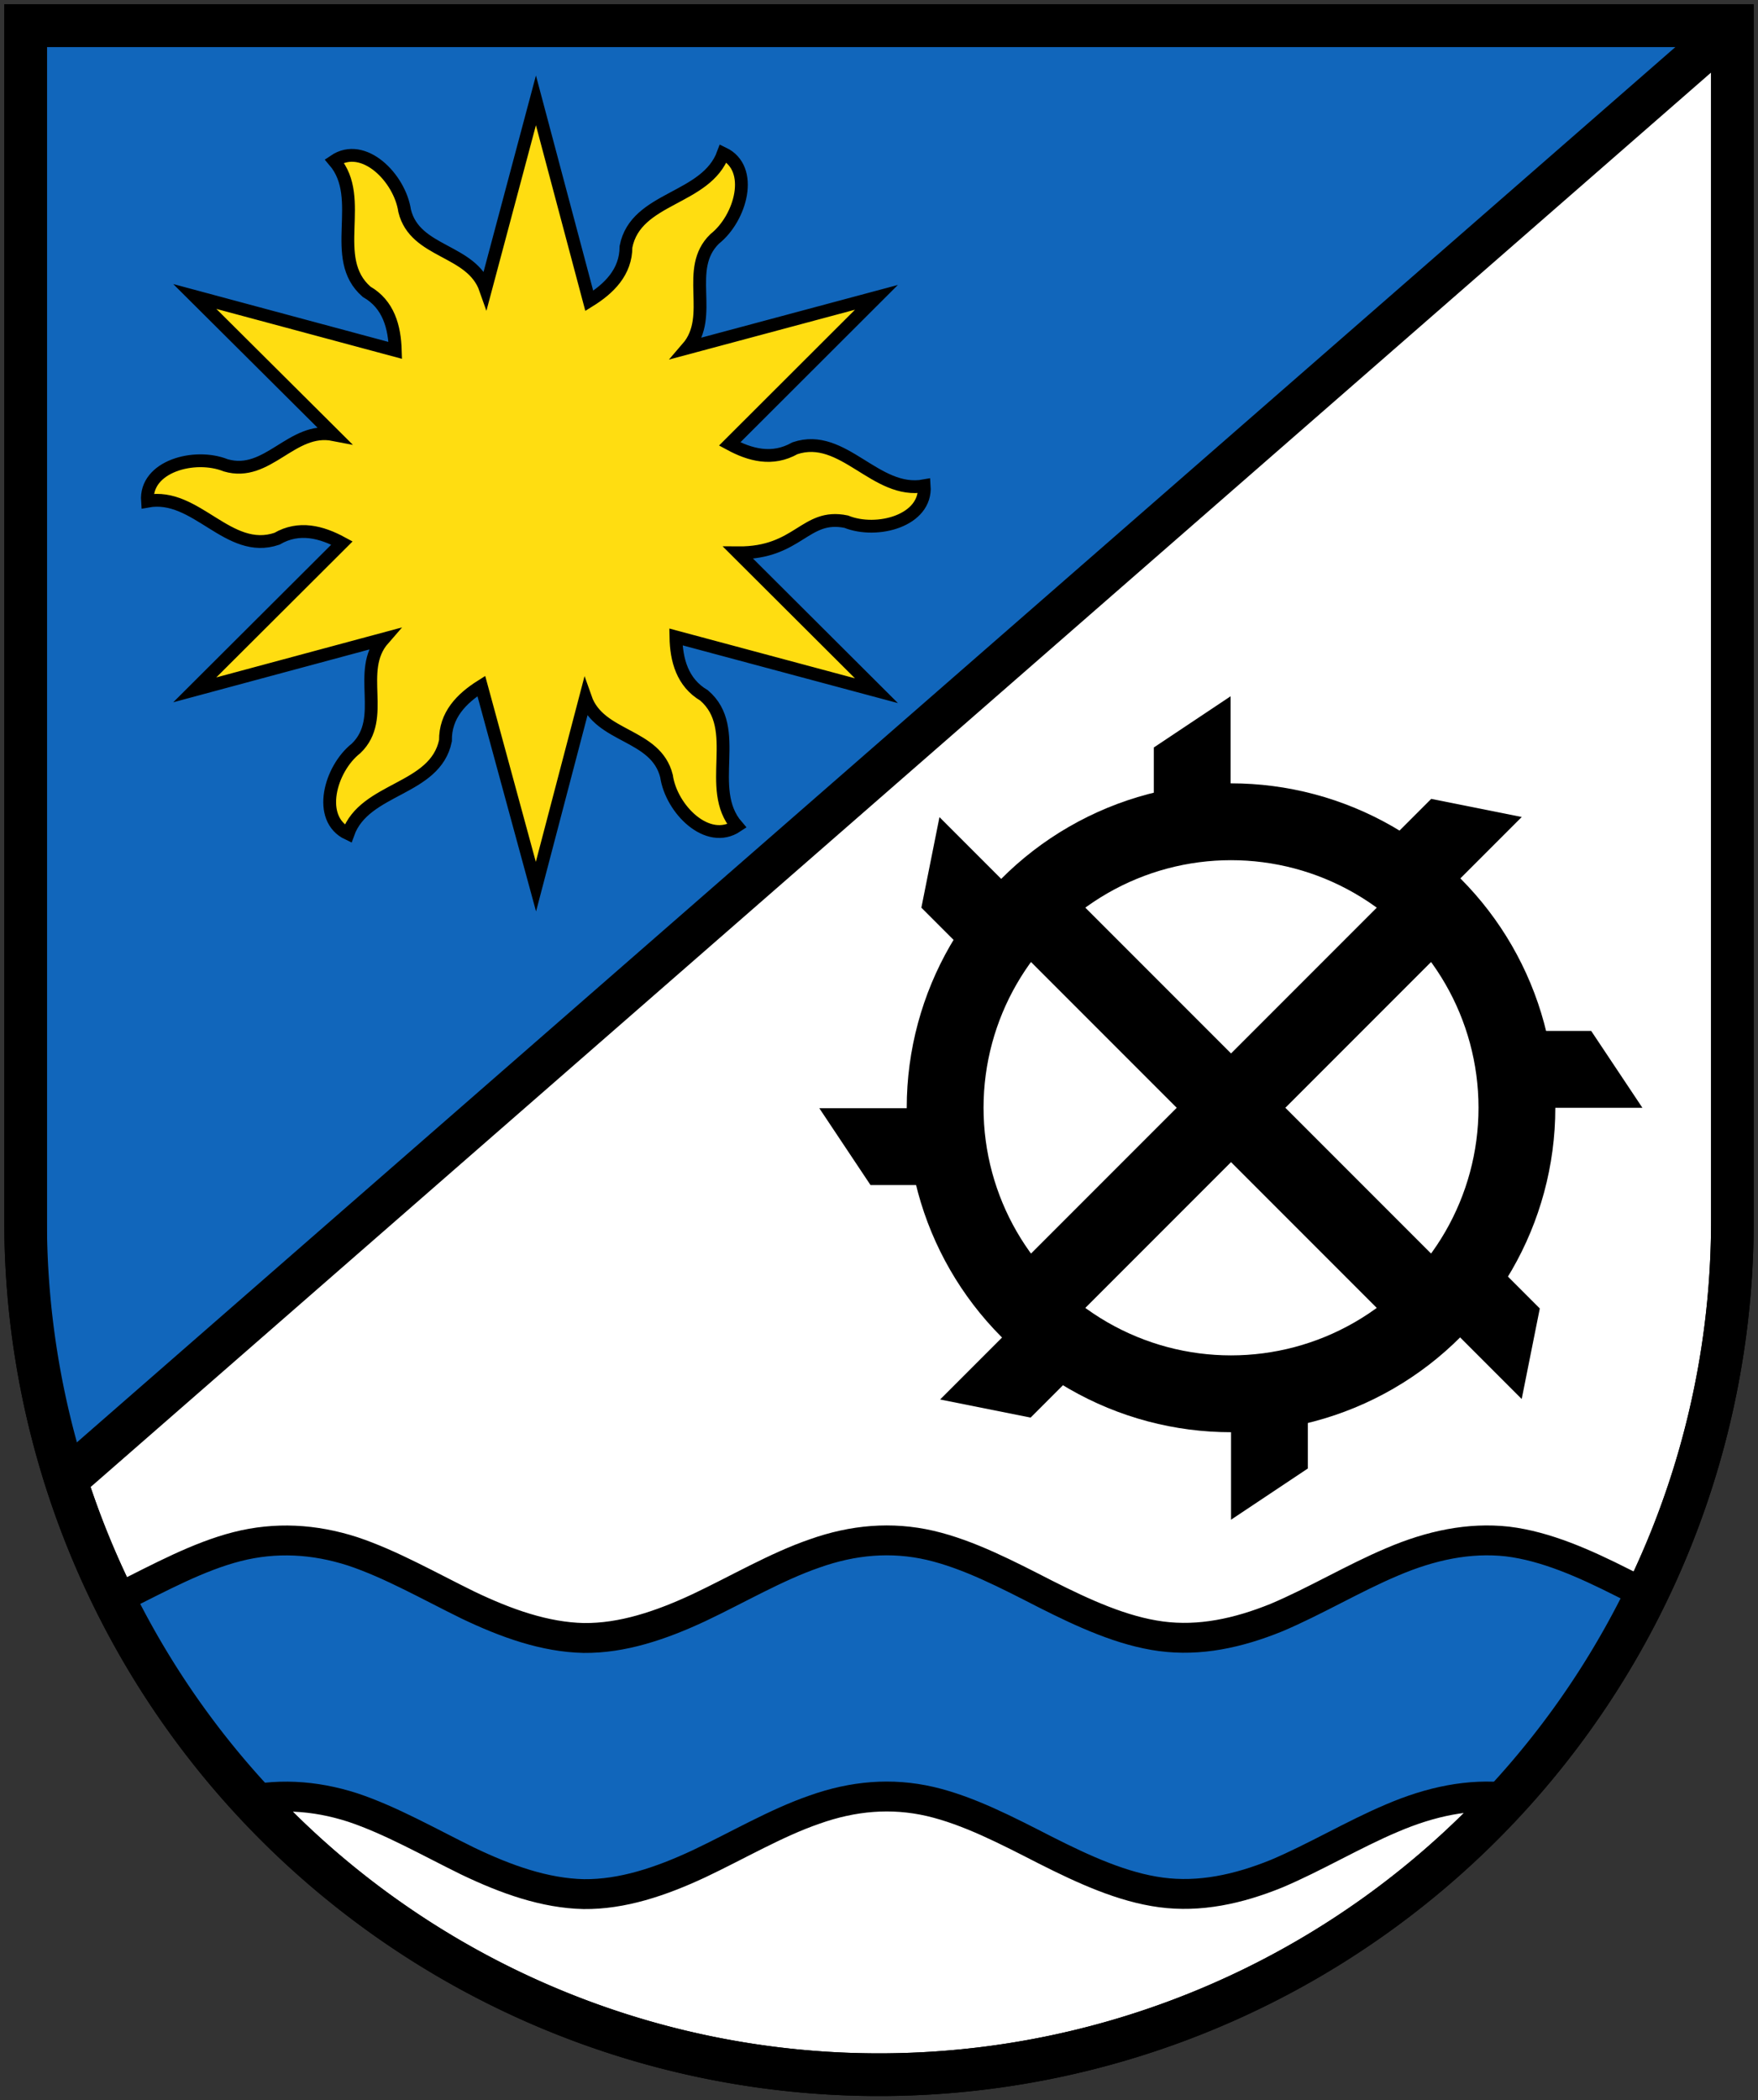 <?xml version="1.0"?>
<svg xmlns="http://www.w3.org/2000/svg" height="492" width="412" xmlns:xlink="http://www.w3.org/1999/xlink">
<rect width="100%" height="100%" fill="#333333" stroke="none"/>
<defs>
<clipPath id="e"><use xlink:href="#a"/></clipPath>
</defs>
<g fill="#fff"><path id="a" d="m6 6v280a200 200 0 0 0 400 0v-280z" stroke="#000" stroke-width="10"/></g>
<g clip-path="url(#e)" stroke="#000" fill="#16b">
<path d="m6 6h400l-400 349z" stroke-width="10"/>
<path d="m1.428 383.4c9.022-0.9 18.04-4.8 27.07-9.4 9.02-4.5 18.04-9.4 27.06-11.7s18.05-1.8 27.07 1.1c9.02 3 18.07 8.2 27.07 12.6 9 4.3 18 7.5 27.1 7.7 9 0.1 18-2.9 27-7.1 9.1-4.3 18.1-9.6 27.1-12.7 9-3.2 18-4 27.1-1.9 9 2.1 18 6.8 27 11.4 9.1 4.6 18.1 8.7 27.1 9.9s18-0.7 27.1-4.4c9-3.8 18-9.2 27-13 9.1-3.9 18.1-5.8 27.1-4.8 9 1.1 18 5.1 27.1 9.7 9 4.5 18 9.4 27 11.5v60c-9-2.1-18-7-27-11.5-9.1-4.6-18.1-8.6-27.1-9.7-9-1-18 0.9-27.1 4.8-9 3.8-18 9.2-27 13-9.1 3.7-18.1 5.6-27.1 4.4s-18-5.3-27.1-9.9c-9-4.6-18-9.3-27-11.4-9.1-2.1-18.1-1.3-27.1 1.9-9 3.1-18 8.4-27.1 12.7-9 4.2-18 7.2-27 7.1-9.1-0.2-18.1-3.4-27.1-7.7-9-4.4-18.05-9.6-27.07-12.6-9.02-2.9-18.05-3.4-27.07-1.1s-18.04 7.2-27.06 11.7c-9.03 4.6-18.05 8.5-27.07 9.4" stroke-width="7"/>
</g>
<g stroke="#000" stroke-width="18" fill="none">
<path d="m125.6 23.51-11.8 44.21c-3.3-9.42-16.51-8.35-18.97-18.33-1.13-7.72-9.63-16.33-16.49-11.69 7.55 8.83-1.45 22.8 7.58 30.65 5.16 2.95 6.56 8.29 6.72 13.73l-46.99-12.63 32.51 32.35c-9.8-1.91-15.41 10.1-25.27 7.2-7.24-2.9-18.94 0.2-18.33 8.4 11.43-2.1 18.95 12.7 30.35 8.8 5.15-3 10.44-1.6 15.23 1l-34.5 34.4 44.21-11.9c-6.56 7.5 0.97 18.5-6.39 25.6-6.12 4.8-9.31 16.5-1.9 20 3.88-10.9 20.44-10.1 22.84-21.8-0.1-6 3.8-9.9 8.4-12.8l12.8 47 11.6-44.2c3.3 9.4 16.5 8.3 19 18.3 1.1 7.7 9.6 16.3 16.5 11.7-7.6-8.8 1.4-22.8-7.7-30.6-5.1-3-6.5-8.3-6.6-13.7l47 12.6-32.4-32.3c14.2 0.1 15.6-9.3 25.3-7.3 7.2 2.9 18.9-0.2 18.3-8.4-11.4 2.1-19-12.6-30.3-8.8-5.3 3-10.5 1.6-15.3-1l34.4-34.35-44.3 11.87c6.5-7.51-0.9-18.48 6.4-25.57 6.1-4.82 9.4-16.48 2-20.02-4 10.94-20.5 10.13-22.8 21.87 0 5.96-4 9.83-8.6 12.68z" stroke-width="3" fill="#fd1"/>
<circle r="67" cy="259.5" cx="288.5"/>
<path d="m242.5 213.5 92 92m-92 0 92-92"/>
</g>
<g id="c">
<g id="d">
<path id="b" d="m288.5 323h18v21l-18 12z"/>
<use xlink:href="#b" transform="matrix(-1 0 0 -1 576.9 519.1)"/>
</g>
<use xlink:href="#d" transform="matrix(.707 -.707 .707 .707 -99.04 280)"/>
</g>
<use xlink:href="#c" transform="matrix(0 -1 1 0 28.91 548)"/>
<use xlink:href="#a" fill="none"/>
</svg>